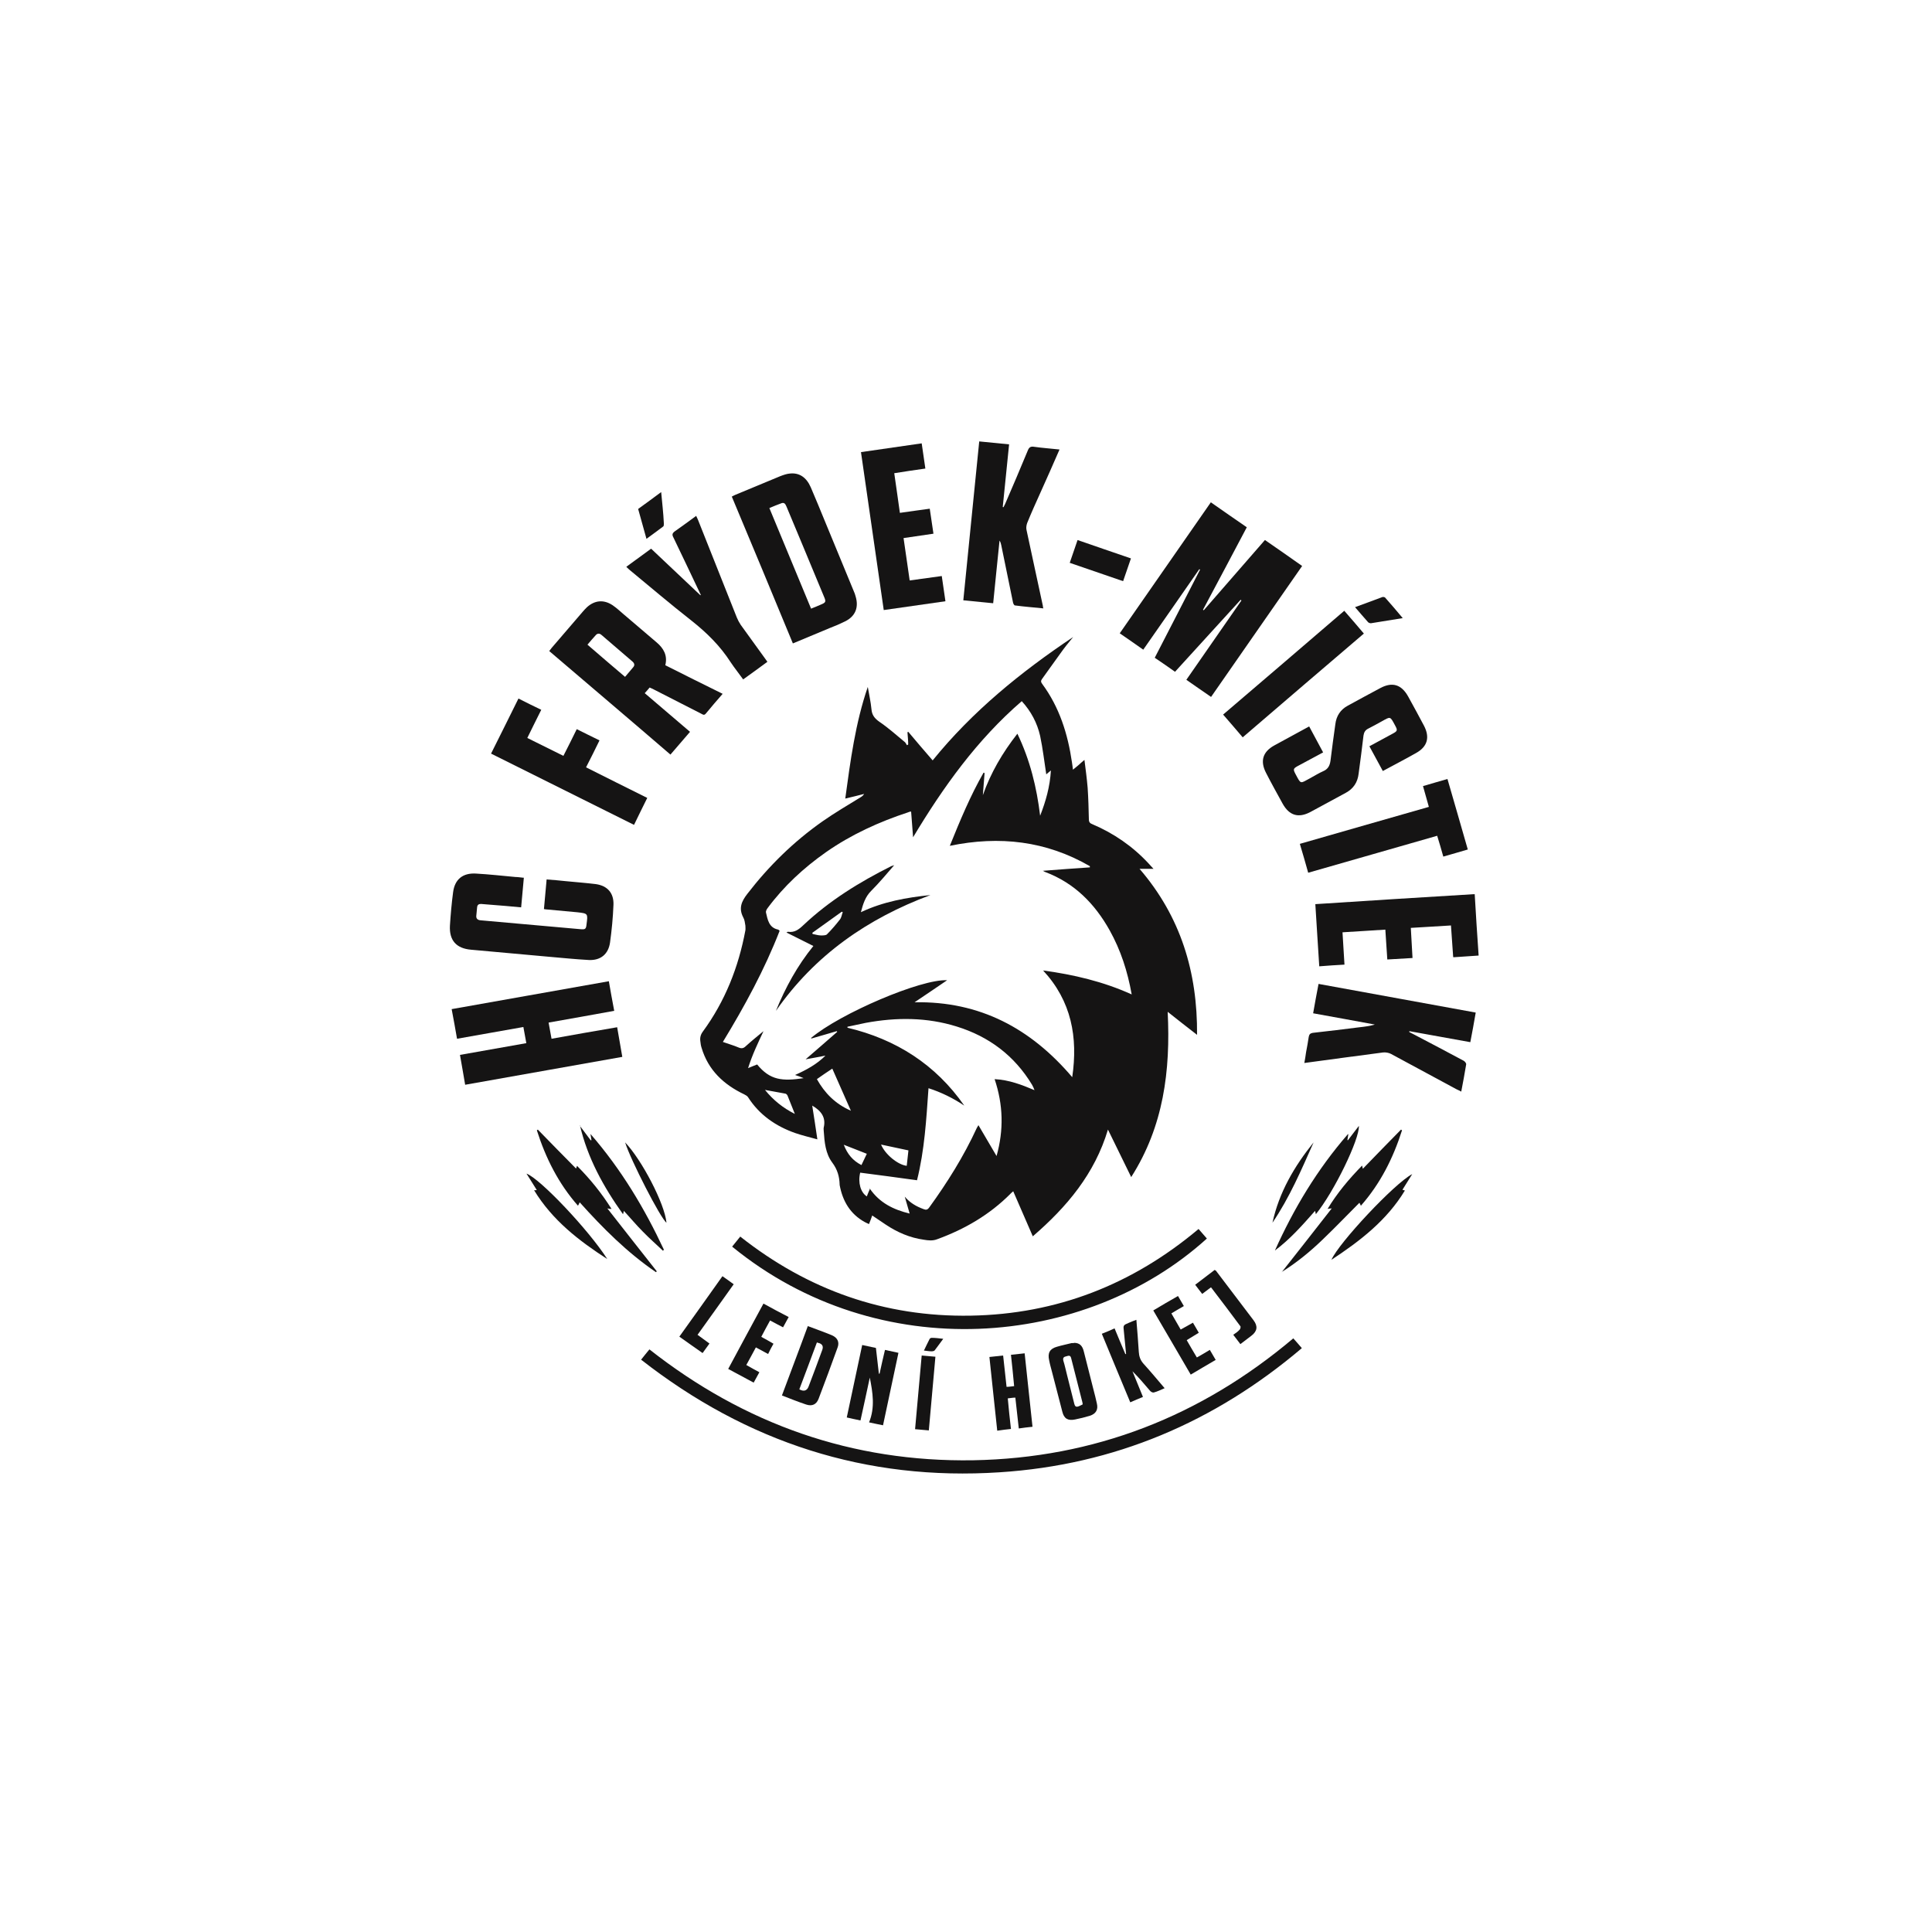 <svg width="59" height="59" viewBox="0 0 59 59" fill="none" xmlns="http://www.w3.org/2000/svg">
<path d="M32.766 19.461C32.631 19.625 32.497 19.79 32.377 19.962C32.19 20.216 32.011 20.477 31.824 20.732C31.787 20.784 31.779 20.821 31.824 20.881C32.355 21.599 32.609 22.414 32.736 23.281C32.744 23.348 32.758 23.416 32.766 23.505C32.826 23.453 32.886 23.408 32.938 23.363C32.99 23.318 33.043 23.266 33.117 23.206C33.155 23.505 33.192 23.782 33.215 24.058C33.237 24.38 33.245 24.701 33.252 25.015C33.252 25.105 33.282 25.142 33.364 25.172C34.014 25.449 34.59 25.845 35.076 26.369C35.121 26.421 35.166 26.466 35.226 26.533H34.8C36.056 27.991 36.571 29.688 36.556 31.602C36.25 31.363 35.966 31.146 35.659 30.899C35.749 32.701 35.532 34.398 34.545 35.946C34.299 35.445 34.067 34.966 33.835 34.495C33.431 35.848 32.579 36.858 31.54 37.755C31.338 37.291 31.144 36.843 30.942 36.379C30.904 36.417 30.875 36.432 30.852 36.462C30.217 37.097 29.462 37.538 28.617 37.845C28.482 37.897 28.348 37.882 28.213 37.859C27.787 37.8 27.406 37.635 27.047 37.396C26.912 37.306 26.778 37.217 26.636 37.119C26.606 37.209 26.576 37.284 26.538 37.381C26.494 37.359 26.449 37.344 26.411 37.321C25.963 37.075 25.731 36.678 25.641 36.185C25.641 36.185 25.641 36.177 25.641 36.17C25.634 35.931 25.574 35.714 25.417 35.505C25.208 35.228 25.178 34.877 25.155 34.533C25.155 34.503 25.148 34.465 25.155 34.435C25.23 34.121 25.073 33.92 24.804 33.763C24.856 34.099 24.909 34.428 24.961 34.794C24.722 34.727 24.497 34.675 24.28 34.6C23.69 34.391 23.189 34.047 22.845 33.508C22.823 33.471 22.77 33.441 22.726 33.419C22.098 33.12 21.627 32.678 21.425 31.998C21.402 31.931 21.395 31.864 21.387 31.796C21.372 31.692 21.395 31.595 21.462 31.505C22.142 30.578 22.553 29.538 22.763 28.41C22.77 28.365 22.763 28.312 22.763 28.268C22.748 28.178 22.74 28.088 22.696 28.013C22.553 27.737 22.643 27.527 22.823 27.296C23.481 26.443 24.236 25.703 25.118 25.083C25.492 24.821 25.888 24.589 26.277 24.35C26.314 24.328 26.359 24.298 26.389 24.245C26.202 24.29 26.015 24.343 25.813 24.387C25.97 23.236 26.12 22.085 26.501 20.978C26.538 21.203 26.591 21.427 26.613 21.659C26.628 21.831 26.703 21.935 26.852 22.04C27.129 22.227 27.376 22.451 27.63 22.66C27.66 22.683 27.675 22.728 27.697 22.758C27.712 22.75 27.72 22.743 27.735 22.735C27.735 22.608 27.72 22.481 27.712 22.361C27.72 22.361 27.727 22.354 27.735 22.346C27.981 22.638 28.228 22.93 28.482 23.221C29.693 21.726 31.174 20.522 32.773 19.453L32.766 19.461ZM24.767 31.699C25.664 30.944 28.138 29.89 28.923 29.935C28.579 30.166 28.258 30.391 27.929 30.608C29.925 30.57 31.48 31.408 32.744 32.895C32.923 31.677 32.721 30.57 31.854 29.636C32.781 29.763 33.686 29.972 34.56 30.368C34.433 29.658 34.224 29.015 33.887 28.41C33.431 27.595 32.811 26.967 31.921 26.63C31.906 26.63 31.899 26.615 31.846 26.593C32.347 26.555 32.811 26.518 33.282 26.488C33.282 26.473 33.282 26.466 33.282 26.451C31.951 25.681 30.523 25.516 29.006 25.83C29.32 25.053 29.634 24.298 30.037 23.595C30.045 23.595 30.06 23.602 30.067 23.61C30.052 23.834 30.03 24.058 30.015 24.283C30.254 23.602 30.613 22.989 31.069 22.406C31.458 23.214 31.66 24.051 31.764 24.911C31.936 24.47 32.063 24.029 32.093 23.528C32.026 23.587 31.974 23.625 31.951 23.647C31.891 23.259 31.846 22.862 31.764 22.474C31.674 22.077 31.488 21.726 31.203 21.412C29.835 22.593 28.804 24.036 27.884 25.569C27.862 25.307 27.847 25.053 27.824 24.784C27.787 24.784 27.764 24.791 27.735 24.806C26.845 25.098 25.993 25.486 25.223 26.025C24.542 26.503 23.937 27.064 23.443 27.729C23.413 27.767 23.383 27.826 23.391 27.864C23.443 28.088 23.481 28.327 23.757 28.387C23.772 28.387 23.78 28.402 23.809 28.425C23.346 29.613 22.74 30.727 22.075 31.819C22.239 31.879 22.404 31.923 22.561 31.991C22.651 32.028 22.71 32.013 22.778 31.946C22.95 31.789 23.137 31.639 23.316 31.49C23.144 31.856 22.972 32.215 22.845 32.619C22.957 32.574 23.04 32.536 23.122 32.507C23.518 32.992 23.892 33.022 24.542 32.925C24.453 32.888 24.378 32.858 24.28 32.828C24.632 32.671 24.946 32.499 25.208 32.237C25.013 32.275 24.819 32.312 24.602 32.35C24.938 32.058 25.252 31.789 25.566 31.512C25.566 31.505 25.559 31.497 25.552 31.49C25.305 31.565 25.058 31.632 24.781 31.714L24.767 31.699ZM26.561 36.297C26.86 36.731 27.279 36.94 27.779 37.06C27.727 36.873 27.675 36.708 27.63 36.544C27.787 36.731 27.981 36.843 28.206 36.925C28.28 36.955 28.325 36.947 28.378 36.873C28.931 36.11 29.432 35.31 29.828 34.45C29.843 34.428 29.85 34.406 29.88 34.361C30.067 34.675 30.239 34.974 30.433 35.303C30.658 34.503 30.635 33.733 30.374 32.955C30.815 32.978 31.203 33.127 31.592 33.292C31.57 33.232 31.547 33.179 31.517 33.127C30.979 32.237 30.202 31.654 29.215 31.348C28.303 31.064 27.376 31.064 26.441 31.236C26.254 31.273 26.067 31.318 25.88 31.355C25.88 31.363 25.88 31.378 25.88 31.385C27.361 31.736 28.572 32.507 29.447 33.763C29.11 33.538 28.751 33.359 28.355 33.232C28.288 34.181 28.235 35.123 28.004 36.043C27.421 35.961 26.845 35.886 26.269 35.811C26.194 36.118 26.284 36.417 26.471 36.536C26.501 36.462 26.531 36.379 26.576 36.282L26.561 36.297ZM25.417 32.634C25.245 32.746 25.095 32.85 24.946 32.955C25.185 33.381 25.507 33.71 25.985 33.92C25.791 33.478 25.604 33.06 25.417 32.634ZM26.905 34.951C27.032 35.258 27.421 35.572 27.69 35.602C27.705 35.445 27.727 35.295 27.742 35.131C27.458 35.071 27.181 35.011 26.897 34.951H26.905ZM24.273 34.017C24.198 33.83 24.123 33.643 24.049 33.456C24.034 33.426 24.004 33.396 23.974 33.396C23.78 33.359 23.578 33.322 23.361 33.284C23.615 33.598 23.914 33.837 24.273 34.017ZM25.768 34.959C25.88 35.25 26.045 35.445 26.307 35.579C26.366 35.46 26.419 35.347 26.471 35.235C26.239 35.146 26.023 35.056 25.768 34.959Z" fill="#151414"/>
<path d="M35.892 20.521C35.683 20.371 35.474 20.229 35.264 20.087C35.728 19.183 36.191 18.293 36.648 17.396L36.625 17.381C36.057 18.196 35.489 19.018 34.913 19.84C34.674 19.669 34.442 19.512 34.195 19.34C35.122 18.009 36.049 16.678 36.977 15.34C37.343 15.594 37.702 15.848 38.075 16.102C37.627 16.947 37.186 17.785 36.737 18.622C36.745 18.622 36.752 18.629 36.76 18.637C37.38 17.927 38.001 17.209 38.629 16.491C39.01 16.753 39.384 17.015 39.765 17.284C38.838 18.622 37.911 19.945 36.984 21.283C36.73 21.111 36.49 20.939 36.229 20.76C36.79 19.953 37.35 19.145 37.911 18.338C37.904 18.338 37.896 18.323 37.889 18.315C37.223 19.048 36.55 19.781 35.885 20.513L35.892 20.521Z" fill="#151414"/>
<path d="M22.351 15.164C22.389 15.141 22.426 15.126 22.456 15.111C22.912 14.925 23.368 14.73 23.824 14.543C23.921 14.506 24.026 14.468 24.123 14.461C24.407 14.431 24.624 14.573 24.759 14.88C24.908 15.223 25.05 15.575 25.192 15.919C25.484 16.629 25.783 17.347 26.074 18.057C26.097 18.102 26.112 18.154 26.127 18.206C26.231 18.543 26.127 18.82 25.805 18.977C25.656 19.051 25.499 19.119 25.342 19.178C24.968 19.335 24.594 19.492 24.213 19.649C23.592 18.147 22.972 16.651 22.344 15.156L22.351 15.164ZM24.766 18.588C24.878 18.543 24.975 18.506 25.073 18.461C25.215 18.401 25.23 18.378 25.17 18.236C24.953 17.721 24.744 17.205 24.527 16.689C24.355 16.285 24.19 15.874 24.018 15.47C23.988 15.403 23.959 15.336 23.869 15.366C23.742 15.41 23.622 15.463 23.495 15.515C23.921 16.539 24.34 17.556 24.766 18.58V18.588Z" fill="#151414"/>
<path d="M22.067 21.19C21.887 21.399 21.715 21.594 21.551 21.796C21.498 21.855 21.461 21.818 21.416 21.796C20.93 21.549 20.452 21.302 19.966 21.055C19.928 21.033 19.884 21.018 19.839 20.996C19.794 21.055 19.741 21.108 19.689 21.168C20.153 21.564 20.609 21.953 21.072 22.349C20.87 22.581 20.676 22.812 20.474 23.044C19.241 21.982 18.007 20.936 16.773 19.882C16.803 19.844 16.826 19.814 16.848 19.784C17.162 19.418 17.484 19.044 17.798 18.678C17.835 18.633 17.88 18.588 17.925 18.543C18.164 18.327 18.441 18.304 18.71 18.484C18.829 18.566 18.934 18.663 19.046 18.76C19.383 19.044 19.719 19.336 20.055 19.62C20.265 19.799 20.392 20.016 20.317 20.315C20.893 20.607 21.468 20.891 22.059 21.183L22.067 21.19ZM19.091 20.667C19.173 20.569 19.256 20.472 19.338 20.375C19.39 20.315 19.375 20.255 19.315 20.203C19.001 19.934 18.68 19.657 18.366 19.388C18.314 19.343 18.254 19.336 18.201 19.388C18.112 19.485 18.029 19.583 17.94 19.687C18.321 20.016 18.695 20.338 19.084 20.667H19.091Z" fill="#151414"/>
<path d="M14.204 33.12C14.152 32.806 14.1 32.522 14.047 32.215C14.72 32.096 15.393 31.976 16.073 31.856C16.043 31.692 16.013 31.527 15.983 31.363C15.303 31.483 14.638 31.602 13.957 31.722C13.905 31.423 13.853 31.131 13.793 30.817C15.393 30.533 16.985 30.249 18.593 29.965C18.645 30.264 18.697 30.555 18.757 30.869C18.092 30.989 17.434 31.109 16.753 31.228C16.783 31.4 16.813 31.557 16.843 31.722C17.516 31.602 18.174 31.483 18.847 31.37C18.899 31.677 18.951 31.968 19.004 32.275C17.404 32.559 15.812 32.843 14.204 33.127V33.12Z" fill="#151414"/>
<path d="M15.998 26.797C15.968 27.104 15.945 27.403 15.915 27.709C15.586 27.679 15.273 27.649 14.959 27.627C14.869 27.619 14.779 27.612 14.689 27.605C14.615 27.605 14.577 27.634 14.57 27.709C14.562 27.791 14.555 27.874 14.547 27.948C14.532 28.046 14.577 28.098 14.682 28.105C15.108 28.143 15.527 28.18 15.953 28.218C16.543 28.27 17.127 28.322 17.717 28.375C17.874 28.39 17.897 28.375 17.912 28.225C17.956 27.896 17.956 27.896 17.628 27.859C17.328 27.829 17.029 27.806 16.73 27.776C16.693 27.776 16.663 27.769 16.611 27.762C16.641 27.455 16.663 27.163 16.693 26.857C16.895 26.872 17.082 26.887 17.276 26.909C17.583 26.939 17.889 26.962 18.196 26.999C18.555 27.051 18.749 27.276 18.734 27.634C18.719 28.016 18.682 28.404 18.629 28.786C18.577 29.137 18.345 29.332 17.986 29.317C17.56 29.294 17.134 29.249 16.7 29.212C15.93 29.145 15.16 29.07 14.39 29.003C13.934 28.965 13.717 28.718 13.74 28.27C13.762 27.926 13.792 27.582 13.837 27.246C13.889 26.849 14.136 26.655 14.532 26.677C14.936 26.7 15.34 26.745 15.743 26.782C15.818 26.782 15.893 26.797 15.99 26.805L15.998 26.797Z" fill="#151414"/>
<path d="M30.644 15.492C30.659 15.454 30.681 15.424 30.696 15.387C30.928 14.849 31.16 14.31 31.384 13.765C31.422 13.667 31.466 13.623 31.586 13.645C31.84 13.682 32.094 13.697 32.356 13.727C32.162 14.168 31.975 14.602 31.78 15.028C31.638 15.342 31.496 15.656 31.369 15.97C31.347 16.03 31.332 16.112 31.347 16.179C31.511 16.957 31.683 17.727 31.848 18.505C31.848 18.527 31.848 18.542 31.863 18.579C31.571 18.549 31.279 18.527 30.995 18.489C30.973 18.489 30.943 18.437 30.936 18.4C30.816 17.817 30.696 17.233 30.577 16.65C30.569 16.605 30.554 16.553 30.524 16.508C30.457 17.144 30.397 17.772 30.33 18.422C30.023 18.392 29.732 18.362 29.418 18.332C29.582 16.71 29.739 15.103 29.904 13.48C30.21 13.51 30.509 13.54 30.816 13.57C30.749 14.213 30.689 14.849 30.622 15.484C30.622 15.484 30.629 15.484 30.637 15.484L30.644 15.492Z" fill="#151414"/>
<path d="M45.065 30.929C45.013 31.228 44.961 31.52 44.901 31.826C44.273 31.714 43.66 31.602 43.039 31.49C43.039 31.497 43.039 31.505 43.032 31.512C43.069 31.535 43.107 31.557 43.144 31.572C43.66 31.841 44.183 32.118 44.699 32.394C44.736 32.417 44.781 32.469 44.774 32.507C44.729 32.783 44.677 33.06 44.624 33.336C44.572 33.306 44.52 33.284 44.475 33.262C43.809 32.903 43.144 32.544 42.479 32.185C42.411 32.148 42.314 32.133 42.239 32.14C41.447 32.245 40.654 32.349 39.832 32.462C39.855 32.349 39.869 32.245 39.884 32.14C39.914 31.983 39.944 31.819 39.967 31.662C39.982 31.587 40.011 31.557 40.086 31.542C40.565 31.49 41.043 31.43 41.522 31.37C41.671 31.355 41.828 31.333 41.985 31.288C41.365 31.176 40.737 31.056 40.101 30.944C40.154 30.645 40.206 30.353 40.266 30.047C41.866 30.338 43.458 30.63 45.065 30.922V30.929Z" fill="#151414"/>
<path d="M42.237 23.56C42.095 23.298 41.961 23.052 41.819 22.79C42.058 22.663 42.29 22.536 42.522 22.409C42.678 22.326 42.686 22.304 42.604 22.154C42.447 21.863 42.469 21.878 42.185 22.035C42.05 22.11 41.916 22.184 41.781 22.252C41.692 22.296 41.654 22.364 41.639 22.461C41.594 22.85 41.542 23.238 41.49 23.627C41.46 23.889 41.333 24.083 41.101 24.21C40.735 24.405 40.376 24.607 40.01 24.801C39.651 24.988 39.374 24.906 39.172 24.547C39 24.233 38.828 23.926 38.664 23.605C38.477 23.246 38.559 22.962 38.91 22.767C39.262 22.573 39.613 22.386 39.98 22.184C40.122 22.446 40.264 22.708 40.406 22.977C40.137 23.119 39.882 23.261 39.628 23.395C39.494 23.47 39.486 23.493 39.561 23.635C39.733 23.956 39.696 23.934 40.002 23.769C40.137 23.695 40.271 23.612 40.406 23.552C40.548 23.493 40.608 23.388 40.63 23.238C40.675 22.865 40.727 22.491 40.779 22.117C40.809 21.863 40.937 21.668 41.161 21.549C41.49 21.369 41.819 21.19 42.155 21.011C42.522 20.816 42.798 20.906 43 21.265C43.164 21.564 43.329 21.863 43.486 22.162C43.673 22.521 43.591 22.805 43.239 22.999C42.91 23.186 42.574 23.358 42.23 23.545L42.237 23.56Z" fill="#151414"/>
<path d="M19.578 41.522C19.675 41.402 19.75 41.305 19.832 41.208C22.741 43.495 26.03 44.654 29.723 44.594C33.417 44.527 36.669 43.256 39.495 40.871C39.577 40.961 39.659 41.058 39.756 41.17C37.087 43.435 34.022 44.736 30.531 44.961C26.449 45.23 22.808 44.048 19.578 41.522Z" fill="#151414"/>
<path d="M44.377 29.219C44.355 28.897 44.332 28.591 44.31 28.262C43.906 28.284 43.502 28.314 43.084 28.336C43.099 28.65 43.121 28.942 43.136 29.256C42.882 29.271 42.628 29.286 42.366 29.301C42.343 28.994 42.329 28.703 42.306 28.389C41.873 28.419 41.446 28.441 40.998 28.471C41.02 28.8 41.035 29.121 41.058 29.458C40.796 29.473 40.549 29.488 40.288 29.51C40.25 28.875 40.205 28.247 40.168 27.611C41.79 27.506 43.405 27.402 45.035 27.305C45.072 27.933 45.11 28.553 45.155 29.181C44.893 29.196 44.639 29.219 44.385 29.233L44.377 29.219Z" fill="#151414"/>
<path d="M26.285 13.808C26.913 13.719 27.519 13.629 28.147 13.539C28.184 13.793 28.221 14.047 28.259 14.309C27.937 14.354 27.631 14.399 27.309 14.451C27.369 14.855 27.422 15.251 27.481 15.662C27.78 15.617 28.079 15.58 28.393 15.535C28.431 15.789 28.468 16.036 28.506 16.298C28.199 16.343 27.9 16.387 27.593 16.432C27.653 16.866 27.721 17.292 27.78 17.726C28.109 17.681 28.431 17.636 28.76 17.591C28.797 17.853 28.834 18.099 28.872 18.361C28.236 18.451 27.616 18.541 26.988 18.63C26.756 17.023 26.524 15.416 26.293 13.808H26.285Z" fill="#151414"/>
<path d="M19.136 17.302C19.391 17.115 19.637 16.935 19.884 16.756C20.392 17.234 20.886 17.705 21.387 18.176C21.387 18.176 21.402 18.176 21.402 18.169C21.379 18.124 21.364 18.087 21.342 18.042C21.08 17.496 20.826 16.95 20.564 16.412C20.52 16.33 20.527 16.285 20.609 16.225C20.826 16.075 21.035 15.918 21.26 15.754C21.275 15.791 21.297 15.829 21.312 15.866C21.708 16.86 22.104 17.855 22.501 18.857C22.531 18.931 22.575 19.014 22.62 19.081C22.867 19.425 23.114 19.761 23.36 20.105C23.383 20.135 23.405 20.172 23.435 20.21C23.189 20.389 22.949 20.569 22.695 20.748C22.568 20.569 22.433 20.404 22.314 20.225C21.992 19.724 21.581 19.32 21.118 18.954C20.467 18.445 19.847 17.915 19.211 17.391C19.189 17.369 19.166 17.346 19.129 17.316L19.136 17.302Z" fill="#151414"/>
<path d="M22.359 38.069C22.442 37.965 22.524 37.868 22.606 37.763C24.669 39.393 27.01 40.223 29.641 40.178C32.273 40.133 34.583 39.228 36.602 37.531C36.684 37.628 36.773 37.726 36.856 37.823C33.133 41.195 26.83 41.718 22.367 38.077L22.359 38.069Z" fill="#151414"/>
<path d="M17.202 23.089C17.344 22.812 17.478 22.543 17.613 22.267C17.845 22.379 18.069 22.498 18.308 22.61C18.174 22.887 18.039 23.156 17.897 23.433C18.517 23.747 19.138 24.053 19.766 24.367C19.631 24.644 19.497 24.906 19.362 25.19C17.904 24.465 16.454 23.739 14.996 23.014C15.28 22.453 15.549 21.9 15.833 21.332C16.065 21.452 16.297 21.564 16.529 21.676C16.387 21.96 16.245 22.244 16.103 22.536C16.461 22.715 16.828 22.895 17.202 23.081V23.089Z" fill="#151414"/>
<path d="M39.95 26.652C39.867 26.353 39.785 26.069 39.695 25.77C41.011 25.396 42.312 25.015 43.635 24.641C43.575 24.424 43.516 24.223 43.456 24.006C43.703 23.931 43.949 23.864 44.203 23.789C44.413 24.507 44.615 25.217 44.824 25.942C44.577 26.017 44.331 26.084 44.076 26.159C44.017 25.95 43.957 25.74 43.889 25.523C42.574 25.897 41.265 26.279 39.95 26.652Z" fill="#151414"/>
<path d="M37.95 22.517C37.748 22.278 37.553 22.054 37.352 21.822C38.585 20.768 39.819 19.714 41.052 18.652C41.254 18.884 41.449 19.108 41.65 19.348C40.417 20.402 39.183 21.456 37.95 22.517Z" fill="#151414"/>
<path d="M39.144 38.847C39.653 38.204 40.154 37.561 40.669 36.903C40.624 36.903 40.595 36.911 40.542 36.918C40.841 36.425 41.2 35.999 41.596 35.595C41.604 35.633 41.611 35.662 41.619 35.692C42.008 35.289 42.396 34.892 42.785 34.496C42.793 34.504 42.807 34.511 42.815 34.519C42.546 35.363 42.157 36.141 41.559 36.821C41.537 36.776 41.529 36.754 41.514 36.731C41.133 37.113 40.767 37.494 40.385 37.86C40.004 38.227 39.593 38.563 39.137 38.847H39.144Z" fill="#151414"/>
<path d="M20.028 38.847C19.153 38.249 18.413 37.509 17.703 36.717C17.688 36.754 17.673 36.776 17.651 36.821C17.052 36.141 16.664 35.363 16.395 34.519C16.402 34.511 16.417 34.504 16.424 34.496C16.813 34.892 17.195 35.289 17.591 35.685C17.598 35.662 17.613 35.633 17.621 35.603C18.024 36.006 18.368 36.432 18.675 36.918C18.63 36.918 18.6 36.918 18.548 36.903C19.056 37.554 19.557 38.189 20.058 38.825C20.05 38.825 20.043 38.84 20.035 38.847H20.028Z" fill="#151414"/>
<path d="M26.271 43.377C26.121 43.347 25.994 43.317 25.859 43.287C26.016 42.547 26.173 41.822 26.33 41.074C26.472 41.104 26.607 41.134 26.749 41.164C26.779 41.426 26.809 41.687 26.839 41.949C26.846 41.949 26.854 41.949 26.861 41.949C26.913 41.71 26.966 41.471 27.026 41.224C27.168 41.254 27.295 41.284 27.437 41.313C27.28 42.046 27.123 42.779 26.966 43.526C26.831 43.496 26.697 43.474 26.54 43.437C26.727 42.981 26.652 42.525 26.562 42.069C26.472 42.502 26.375 42.928 26.278 43.377H26.271Z" fill="#151414"/>
<path d="M24.679 40.5C24.933 40.597 25.172 40.679 25.404 40.776C25.576 40.851 25.643 40.986 25.576 41.158C25.389 41.681 25.195 42.197 25 42.713C24.933 42.892 24.799 42.952 24.619 42.892C24.372 42.81 24.133 42.713 23.879 42.615C24.141 41.905 24.41 41.21 24.671 40.492L24.679 40.5ZM24.948 40.993C24.769 41.479 24.589 41.95 24.41 42.428C24.549 42.503 24.644 42.473 24.694 42.339C24.836 41.965 24.978 41.591 25.113 41.217C25.147 41.118 25.115 41.05 25.015 41.016C25 41.016 24.978 41.008 24.941 40.993H24.948Z" fill="#151414"/>
<path d="M32.795 41.008C32.967 41.008 33.056 41.09 33.101 41.284C33.198 41.666 33.295 42.054 33.393 42.436C33.43 42.578 33.467 42.72 33.497 42.862C33.542 43.049 33.467 43.176 33.281 43.236C33.131 43.281 32.981 43.318 32.832 43.348C32.615 43.393 32.495 43.325 32.443 43.116C32.339 42.712 32.234 42.309 32.129 41.905C32.099 41.785 32.062 41.666 32.039 41.539C31.987 41.314 32.062 41.187 32.279 41.127C32.428 41.083 32.578 41.053 32.727 41.015C32.75 41.015 32.772 41.015 32.795 41.015V41.008ZM33.064 42.884C33.056 42.84 33.056 42.817 33.049 42.802C32.937 42.361 32.825 41.92 32.712 41.479C32.69 41.382 32.638 41.397 32.563 41.419C32.488 41.434 32.451 41.464 32.473 41.554C32.518 41.696 32.548 41.845 32.585 41.987C32.66 42.286 32.735 42.578 32.809 42.877C32.825 42.937 32.854 42.974 32.922 42.952C32.974 42.937 33.019 42.907 33.056 42.892L33.064 42.884Z" fill="#151414"/>
<path d="M30.738 42.352C30.82 42.352 30.888 42.337 30.97 42.33C30.94 42.008 30.91 41.702 30.873 41.373C31.015 41.358 31.149 41.343 31.291 41.328C31.374 42.083 31.448 42.823 31.531 43.571C31.389 43.586 31.254 43.601 31.112 43.623C31.075 43.309 31.045 43.003 31.007 42.681C30.933 42.681 30.858 42.696 30.776 42.704C30.805 43.018 30.835 43.324 30.873 43.638C30.738 43.653 30.604 43.668 30.454 43.691C30.372 42.943 30.297 42.195 30.215 41.44C30.357 41.425 30.491 41.41 30.634 41.395C30.671 41.717 30.701 42.023 30.738 42.345V42.352Z" fill="#151414"/>
<path d="M17.703 34.375C17.815 34.524 17.927 34.674 18.04 34.823C18.04 34.823 18.055 34.823 18.062 34.816C18.055 34.763 18.047 34.719 18.032 34.629C18.974 35.713 19.684 36.902 20.275 38.165C20.267 38.173 20.253 38.188 20.245 38.195C20.043 38.001 19.826 37.814 19.632 37.612C19.43 37.41 19.251 37.193 19.049 36.976C19.049 37.014 19.034 37.036 19.026 37.081C18.428 36.244 17.942 35.361 17.711 34.367L17.703 34.375Z" fill="#151414"/>
<path d="M41.176 34.637C41.161 34.719 41.154 34.764 41.147 34.816C41.147 34.816 41.161 34.816 41.161 34.824C41.274 34.682 41.378 34.532 41.498 34.383C41.52 34.786 40.743 36.394 40.182 37.082C40.182 37.044 40.167 37.022 40.16 36.977C39.778 37.411 39.397 37.844 38.934 38.188C39.509 36.91 40.219 35.721 41.161 34.637H41.176Z" fill="#151414"/>
<path d="M35.57 42.391C35.45 42.443 35.346 42.495 35.233 42.525C35.203 42.533 35.144 42.503 35.121 42.473C34.949 42.271 34.777 42.069 34.583 41.875C34.688 42.136 34.792 42.391 34.904 42.66C34.777 42.712 34.65 42.764 34.516 42.824C34.224 42.129 33.94 41.434 33.648 40.731C33.783 40.678 33.91 40.626 34.037 40.566C34.149 40.836 34.254 41.09 34.366 41.351C34.374 41.351 34.381 41.351 34.389 41.351C34.366 41.12 34.344 40.888 34.321 40.656C34.299 40.469 34.299 40.469 34.478 40.394C34.546 40.364 34.62 40.335 34.703 40.305C34.733 40.641 34.755 40.963 34.777 41.284C34.785 41.419 34.822 41.531 34.912 41.636C35.136 41.882 35.346 42.136 35.57 42.398V42.391Z" fill="#151414"/>
<path d="M23.188 41.909C23.128 42.022 23.076 42.111 23.016 42.223C22.754 42.081 22.5 41.947 22.238 41.805C22.597 41.139 22.948 40.481 23.315 39.809C23.569 39.951 23.823 40.085 24.085 40.22C24.025 40.325 23.973 40.422 23.913 40.534C23.778 40.467 23.659 40.399 23.517 40.325C23.427 40.489 23.337 40.653 23.248 40.825C23.375 40.893 23.494 40.96 23.621 41.035C23.562 41.139 23.509 41.236 23.457 41.349C23.33 41.281 23.21 41.214 23.083 41.147C22.986 41.326 22.896 41.498 22.791 41.685C22.926 41.76 23.053 41.835 23.195 41.909H23.188Z" fill="#151414"/>
<path d="M36.243 40.931C36.348 41.111 36.445 41.283 36.55 41.455C36.684 41.38 36.811 41.305 36.946 41.223C37.006 41.328 37.065 41.425 37.125 41.529C36.871 41.679 36.624 41.821 36.363 41.978C35.981 41.328 35.608 40.677 35.219 40.019C35.465 39.87 35.712 39.728 35.974 39.578C36.034 39.683 36.093 39.78 36.153 39.885C36.019 39.959 35.899 40.034 35.772 40.109C35.869 40.273 35.959 40.43 36.056 40.602C36.183 40.528 36.303 40.468 36.43 40.393C36.49 40.49 36.542 40.587 36.609 40.7C36.49 40.774 36.378 40.842 36.243 40.924V40.931Z" fill="#151414"/>
<path d="M34.537 17.053C34.455 17.292 34.38 17.516 34.298 17.748C33.752 17.561 33.214 17.374 32.668 17.188C32.75 16.956 32.825 16.731 32.907 16.492C33.453 16.679 33.984 16.866 34.537 17.053Z" fill="#151414"/>
<path d="M36.496 39.237C36.705 39.08 36.9 38.931 37.094 38.781C37.109 38.796 37.124 38.796 37.132 38.804C37.513 39.312 37.902 39.813 38.283 40.321C38.417 40.501 38.395 40.65 38.223 40.785C38.118 40.867 38.006 40.949 37.879 41.047C37.804 40.949 37.737 40.86 37.662 40.762C37.737 40.71 37.804 40.665 37.857 40.605C37.879 40.583 37.894 40.516 37.879 40.501C37.588 40.105 37.289 39.716 36.982 39.312C36.892 39.379 36.803 39.447 36.713 39.514C36.646 39.424 36.571 39.334 36.496 39.23V39.237Z" fill="#151414"/>
<path d="M21.307 40.767C21.426 40.857 21.546 40.939 21.666 41.029C21.598 41.126 21.531 41.215 21.456 41.32C21.217 41.156 20.993 40.991 20.746 40.819C21.187 40.206 21.621 39.593 22.062 38.973C22.181 39.055 22.294 39.137 22.406 39.219C22.04 39.735 21.673 40.244 21.299 40.767H21.307Z" fill="#151414"/>
<path d="M43.127 35.855C43.03 36.013 42.933 36.169 42.828 36.334C42.851 36.341 42.873 36.349 42.903 36.356C42.35 37.269 41.535 37.897 40.66 38.472C40.877 37.964 42.581 36.14 43.127 35.855Z" fill="#151414"/>
<path d="M16.31 36.348C16.355 36.348 16.37 36.348 16.392 36.341C16.288 36.169 16.183 36.012 16.078 35.84C16.489 35.989 17.977 37.559 18.545 38.449C17.678 37.888 16.871 37.268 16.31 36.348Z" fill="#151414"/>
<path d="M28.364 43.682C28.222 43.667 28.087 43.66 27.945 43.645C28.013 42.89 28.08 42.15 28.147 41.395C28.289 41.41 28.416 41.417 28.566 41.432C28.499 42.179 28.431 42.927 28.364 43.69V43.682Z" fill="#151414"/>
<path d="M41.386 18.54C41.678 18.435 41.947 18.331 42.216 18.233C42.239 18.226 42.283 18.233 42.298 18.248C42.478 18.45 42.65 18.652 42.837 18.876C42.5 18.929 42.179 18.981 41.865 19.033C41.835 19.033 41.79 19.018 41.775 18.996C41.648 18.854 41.521 18.704 41.379 18.54H41.386Z" fill="#151414"/>
<path d="M19.742 16.455C19.653 16.141 19.57 15.842 19.488 15.543C19.72 15.379 19.944 15.207 20.191 15.027C20.206 15.192 20.221 15.341 20.236 15.491C20.251 15.655 20.266 15.82 20.273 15.984C20.273 16.014 20.273 16.059 20.258 16.074C20.094 16.201 19.922 16.321 19.742 16.455Z" fill="#151414"/>
<path d="M40.115 34.887C39.742 35.724 39.383 36.569 38.859 37.339C39.061 36.412 39.525 35.619 40.115 34.887Z" fill="#151414"/>
<path d="M19.09 34.887C19.598 35.417 20.301 36.763 20.353 37.339C20.174 37.212 19.254 35.417 19.09 34.887Z" fill="#151414"/>
<path d="M28.805 40.885C28.708 41.013 28.626 41.132 28.544 41.237C28.529 41.259 28.484 41.267 28.447 41.267C28.372 41.267 28.305 41.252 28.215 41.244C28.275 41.125 28.327 41.005 28.387 40.893C28.394 40.87 28.432 40.855 28.454 40.855C28.566 40.855 28.678 40.87 28.805 40.885Z" fill="#151414"/>
<path d="M27.314 26.414C27.067 26.698 26.85 26.96 26.604 27.206C26.424 27.386 26.357 27.603 26.29 27.857C26.97 27.535 27.688 27.408 28.413 27.334C26.491 28.051 24.884 29.165 23.695 30.87C23.987 30.152 24.353 29.487 24.839 28.889C24.57 28.754 24.301 28.619 24.017 28.477C24.047 28.462 24.054 28.455 24.062 28.455C24.264 28.485 24.391 28.388 24.533 28.253C25.325 27.506 26.245 26.937 27.217 26.451C27.239 26.444 27.262 26.436 27.306 26.422L27.314 26.414ZM24.809 28.492C24.809 28.5 24.809 28.515 24.817 28.522C24.899 28.537 24.989 28.567 25.071 28.567C25.131 28.567 25.213 28.567 25.25 28.537C25.392 28.395 25.527 28.238 25.654 28.074C25.699 28.014 25.706 27.932 25.736 27.857C25.729 27.857 25.714 27.842 25.706 27.842C25.407 28.059 25.108 28.268 24.809 28.485V28.492Z" fill="#151414"/>
</svg>

